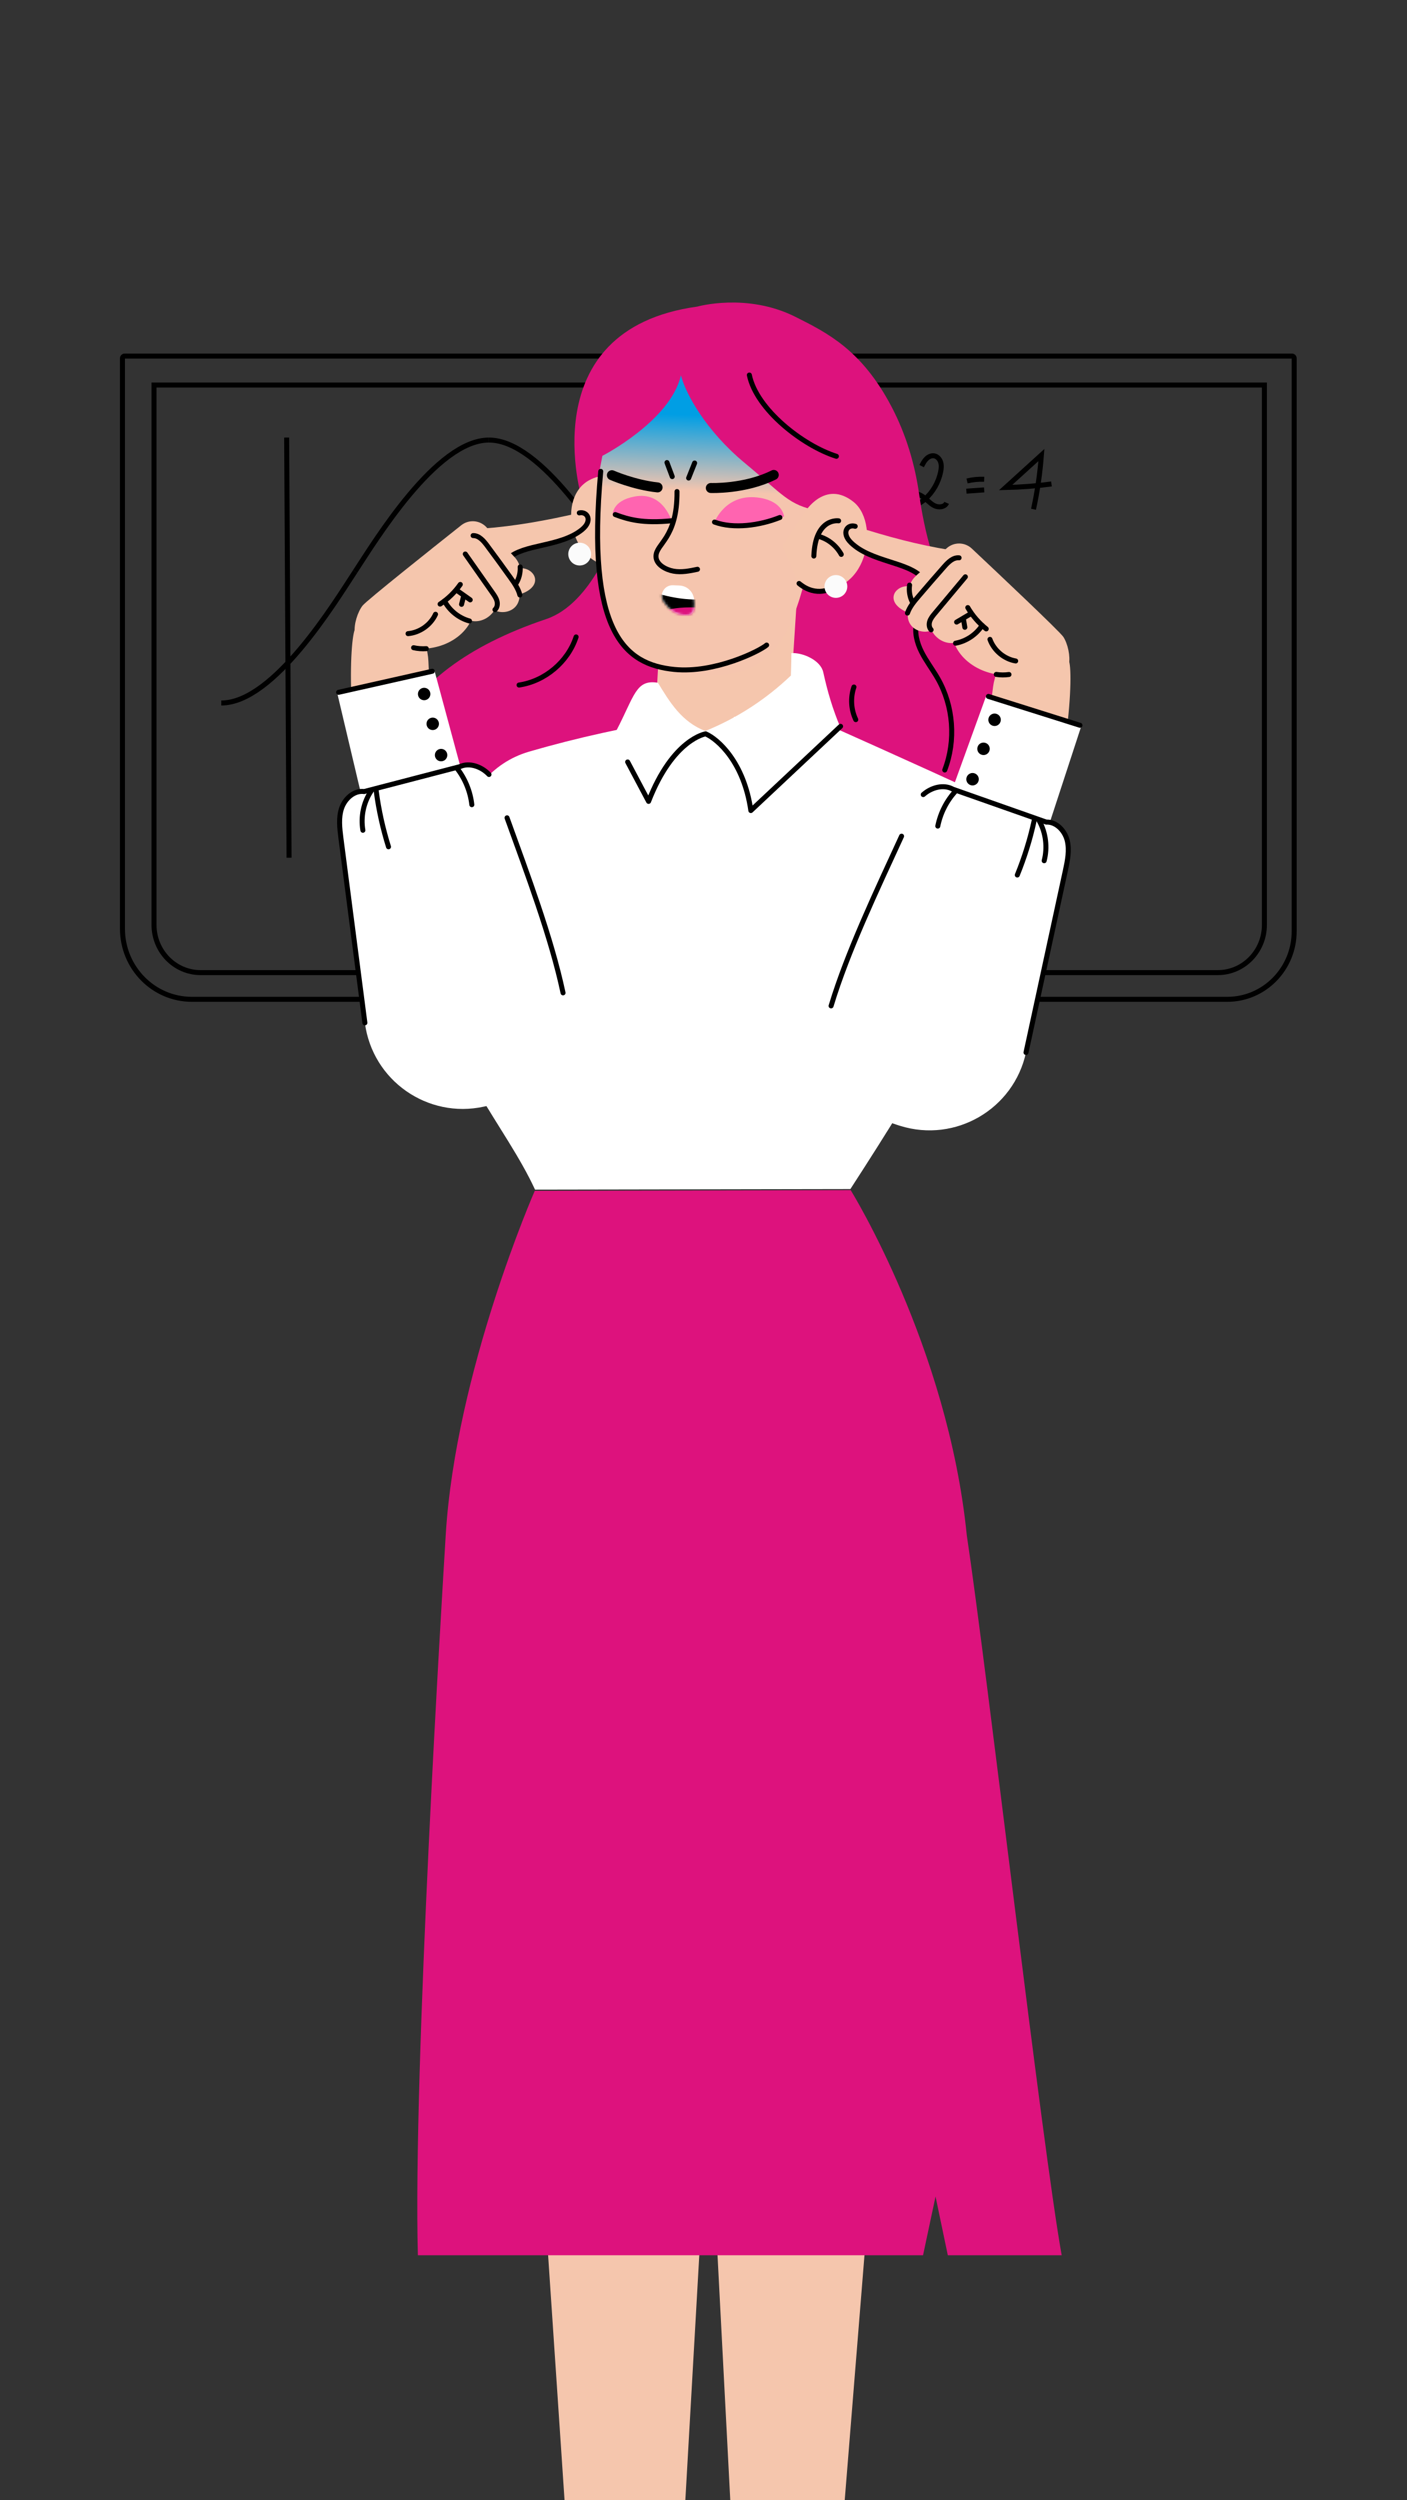 <?xml version="1.0" encoding="UTF-8"?> <svg xmlns="http://www.w3.org/2000/svg" width="563" height="1000" viewBox="0 0 563 1000" fill="none"><rect x="0" y="0" width="563" height="1000" fill="#333333" stroke="none"/><g clip-path="url(#clip0_1829_9722)"><path d="M49.855 142.41H516.995C517.467 142.41 517.85 142.8 517.85 143.28V372.49C517.85 387.5 505.868 399.68 491.123 399.68H76.74C61.435 399.68 49 387.04 49 371.46V143.27C49 142.79 49.383 142.4 49.855 142.4V142.41Z" stroke="black" stroke-width="2" stroke-miterlimit="10"></path><path d="M61.631 154H505.937V369.925C505.937 380.453 497.595 389 487.32 389H80.247C69.972 389 61.631 380.453 61.631 369.925V154Z" stroke="black" stroke-width="2" stroke-miterlimit="10"></path><path d="M149.056 269.14C148.535 271.69 147.346 274.6 148.918 276.65C150.442 278.65 153.745 278.18 155.504 276.39C157.254 274.6 157.863 271.98 158.394 269.51C157.588 276.97 156.792 284.43 155.986 291.9C155.789 293.77 155.553 295.73 154.472 297.26C153.401 298.79 151.189 299.67 149.646 298.63C148.407 297.8 148.053 296.04 148.427 294.58C148.8 293.12 149.764 291.9 150.727 290.76C154.276 286.55 158.247 282.72 162.552 279.33" stroke="black" stroke-width="2" stroke-miterlimit="10"></path><path d="M167.89 273.37C169.983 273.22 172.077 273.07 174.161 272.91" stroke="black" stroke-width="2" stroke-miterlimit="10"></path><path d="M169.236 279.3C171.478 279.3 173.719 279.3 175.96 279.3" stroke="black" stroke-width="2" stroke-miterlimit="10"></path><path d="M188.296 267.69C187.078 266.74 185.23 266.75 184.021 267.71C182.811 268.67 182.349 270.49 182.959 271.93C184.079 274.59 187.854 275.05 189.289 277.55C190.164 279.08 189.859 281.22 188.582 282.43C187.304 283.64 185.19 283.81 183.745 282.82L196.662 269.67C195.403 271.91 194.096 274.34 194.745 276.95C195.04 278.15 195.875 279.18 196.996 279.66C198.726 280.39 199.935 279.5 200.888 278.49C202.815 276.43 203.945 273.63 204.004 270.78L204.978 280.59C205.282 276.47 208.801 270.77 211.131 270.43C215.613 270.43 214.208 276.5 215.741 279.54C216.095 280.24 216.587 281.04 217.363 281.07" stroke="black" stroke-width="2" stroke-miterlimit="10"></path><path d="M196.022 262C196.16 262.46 196.298 262.92 196.425 263.38" stroke="black" stroke-width="2" stroke-miterlimit="10"></path><path d="M225.866 272.27C225.404 270.52 226.947 268.67 228.717 268.48C230.486 268.29 232.196 269.47 233.091 271.03C233.985 272.59 234.162 274.48 234.084 276.28C234.005 278.09 233.622 279.98 232.432 281.32C231.243 282.66 229.031 283.18 227.655 282.05" stroke="black" stroke-width="2" stroke-miterlimit="10"></path><path d="M243.176 268.55C240.709 267.11 237.258 267.75 235.44 269.97C233.621 272.2 233.641 275.76 235.489 277.96C237.337 280.16 240.787 280.76 243.235 279.29" stroke="black" stroke-width="2" stroke-miterlimit="10"></path><path d="M195.65 176C174.585 176 150.178 216.3 142.098 228.58" stroke="black" stroke-width="2" stroke-miterlimit="10"></path><path d="M88.545 281.17C109.61 281.17 134.017 240.87 142.097 228.59" stroke="black" stroke-width="2" stroke-miterlimit="10"></path><path d="M195.65 176C216.715 176 241.122 216.3 249.202 228.58" stroke="black" stroke-width="2" stroke-miterlimit="10"></path><path d="M115.665 343.05L114.702 175" stroke="black" stroke-width="2" stroke-miterlimit="10"></path><path d="M269.668 224.61L273.541 228.62L269.6 232.56" stroke="black" stroke-width="2" stroke-miterlimit="10"></path><path d="M334.511 187.92C334.727 186.76 334.993 185.55 335.769 184.67C336.546 183.79 337.961 183.39 338.876 184.12C339.829 184.88 339.75 186.36 339.554 187.58C339.092 190.49 338.512 193.4 337.352 196.1C336.202 198.8 334.442 201.3 332.014 202.91C331.149 203.48 330.186 203.94 329.164 204C328.142 204.06 327.041 203.66 326.461 202.8C325.625 201.56 326.146 199.71 327.335 198.81C328.525 197.91 330.166 197.84 331.592 198.27C333.017 198.69 334.265 199.54 335.504 200.38C336.88 201.32 338.256 202.26 339.642 203.2" stroke="black" stroke-width="2" stroke-miterlimit="10"></path><path d="M357.267 191.89C353.778 193.39 350.278 194.88 346.789 196.38" stroke="black" stroke-width="2" stroke-miterlimit="10"></path><path d="M351.172 191.54C352.077 194.19 353.876 196.52 356.195 198.06" stroke="black" stroke-width="2" stroke-miterlimit="10"></path><path d="M368.788 186.42C369.328 185.37 369.879 184.3 370.714 183.48C371.55 182.66 372.729 182.1 373.87 182.33C375.108 182.57 376.052 183.69 376.416 184.93C376.779 186.17 376.642 187.49 376.386 188.74C375.521 192.96 373.26 196.87 370.056 199.69C368.296 201.24 366.055 202.51 363.745 202.24C362.133 202.05 360.423 200.61 360.855 199.01C361.219 197.66 362.821 197.11 364.197 197.1C365.976 197.09 367.756 197.63 369.24 198.64C370.832 199.72 372.081 201.31 373.781 202.2C375.482 203.09 378.018 202.91 378.804 201.13" stroke="black" stroke-width="2" stroke-miterlimit="10"></path><path d="M386.963 192.36C389.204 191.82 391.514 191.59 393.814 191.69" stroke="black" stroke-width="2" stroke-miterlimit="10"></path><path d="M386.697 196.45C389.066 196.28 391.435 196.11 393.814 195.93" stroke="black" stroke-width="2" stroke-miterlimit="10"></path><path d="M413.552 203.68C415.105 196.54 416.157 189.29 416.708 182C411.94 186.33 407.163 190.66 402.396 194.99C408.529 194.86 414.653 194.38 420.738 193.56" stroke="black" stroke-width="2" stroke-miterlimit="10"></path><path d="M403.606 303.9C419.739 275.091 405.285 257.83 384.102 240.827C374.196 232.871 369.697 211.111 367.809 197.797C366.081 185.563 362.501 173.647 356.764 162.712C344.848 139.971 331.069 133.143 318.27 126.719C298.889 116.986 279.029 122.625 279.029 122.625C211.984 131.856 232.959 200.041 232.959 200.041C241.945 191.092 257.539 194.156 257.539 194.156L268.057 187.892C268.057 187.892 268.02 198.68 267.935 213.501C262.136 210.902 255.063 210.338 246.444 212.68C246.444 212.68 237.177 241.354 218.555 247.606C154.048 269.256 144.18 309.156 153.35 347C165.879 398.684 224.206 446.019 275.891 433.491C322.059 422.298 352.277 379.575 349.286 333.738C349.838 333.984 350.144 334.106 350.144 334.106C362.44 332.66 370.874 328.614 376.575 323.171C386.112 347.346 407.713 327.793 407.713 327.793C407.713 327.793 387.485 332.721 403.618 303.9H403.606Z" fill="#DD127D"></path><path d="M378.033 307.969C382.569 296.188 381.527 282.385 375.275 271.413C373.216 267.796 370.629 264.474 368.753 260.76C366.878 257.033 365.75 252.705 366.865 248.697" stroke="black" stroke-width="2" stroke-linecap="round" stroke-linejoin="round"></path><path d="M365.566 658.47L331.596 1079.43L296.02 1072.96L274.886 667.468L365.566 658.47Z" fill="#F5C6AD"></path><path d="M205.046 689.437L231.342 1080.99L269.664 1080.17L290.725 710.534L205.046 689.437Z" fill="#F5C6AD"></path><path d="M424.85 902H379.26L374.35 878.5L369.35 902H167.209C165.183 828.531 177.024 635.95 178.35 614C182.307 548.5 213.978 476.28 213.978 476.28L340.386 476C340.386 476 379.26 538.5 386.85 614C395.003 668.447 417.066 858.837 424.826 902H424.85Z" fill="#DD127D"></path><path d="M287.966 313.499C273.022 312.91 261.486 299.695 262.357 284.163L266.01 219.349L321.176 203.78L315.757 287.473C314.789 302.527 302.456 314.075 287.966 313.511V313.499Z" fill="#F5C6AD"></path><path d="M214.093 475.809C202.422 450.433 177.487 424.076 177.34 396.149C177.267 377.466 182.489 359.164 184.745 333.371C186.105 317.998 196.759 304.966 211.604 300.663L211.629 300.639C231.158 294.975 251.103 290.611 271.429 287.497C271.527 287.693 271.637 287.877 271.784 288.049C274.322 290.93 278.551 292.155 282.229 292.536C283.626 292.683 285.122 292.658 286.556 292.388C288.285 292.131 289.866 291.444 291.153 290.366C291.227 290.366 291.313 290.366 291.386 290.366C292.576 290.366 293.458 289.397 293.507 288.245C293.507 288 293.47 287.754 293.385 287.534C293.421 287.46 293.47 287.411 293.495 287.338C293.593 287.129 293.667 286.909 293.703 286.7C305.362 286.7 317.02 287.387 328.605 288.747C328.605 288.747 368.815 306.633 392.683 317.752C402.907 322.497 408.277 333.8 405.678 344.735C395.503 387.678 369.391 430.622 340.276 475.564C340.276 475.564 227.124 475.772 214.068 475.797L214.093 475.809Z" fill="white"></path><path d="M251.728 199.085C251.728 199.085 246.837 185.808 235.558 192.183C221.742 200.004 229.417 229.72 249.019 226.239" fill="#F5C6AD"></path><path d="M263.288 273.105C265.618 276.93 267.959 280.804 270.926 284.224C273.892 287.644 277.558 290.611 282.241 292.364C295.027 287.191 306.661 279.566 316.468 270.187C316.468 270.187 316.652 264.781 316.677 261.214C321.151 260.932 328.372 264.033 329.426 268.888C331.13 276.685 333.202 283.66 336.316 291.052C336.316 291.052 299.759 324.593 299.024 324.262C297.503 316.404 294.806 308.742 291.067 301.595C290.074 299.695 288.983 297.807 287.451 296.287C285.919 294.767 283.859 293.627 281.665 294.007C280.328 293.271 278.588 293.541 277.3 294.313C276.001 295.086 275.069 296.312 274.187 297.501C268.033 305.825 262.872 314.835 258.789 324.262C258.789 324.262 246.714 293.627 246.555 292.376C253.971 278.156 254.401 271.622 263.276 273.081L263.288 273.105Z" fill="white"></path><path d="M272.458 150.134C268.266 168.351 241.038 182.314 241.038 182.314C241.038 182.314 239.481 190.148 239.444 191.374C238.035 236.499 240.18 268.189 276.761 269.991C306.563 271.462 318.368 263.371 327.44 204.344C315.34 201.867 313.685 198.177 298.018 185.183C282.351 172.2 274.371 157.441 272.47 150.122L272.458 150.134Z" fill="url(#paint0_linear_1829_9722)"></path><path d="M323.125 227.317C324.792 219.937 326.325 211.393 327.796 201.512" stroke="black" stroke-width="2" stroke-linecap="round" stroke-linejoin="round"></path><path d="M322.046 204.834C322.046 204.834 330.113 191.582 341.575 200.777C353.025 209.983 346.467 243.72 319.742 234.367L313.171 218.234L322.059 204.822L322.046 204.834Z" fill="#F5C6AD"></path><path d="M240.376 188.53C234.529 252.939 249.926 265.762 269.81 267.748C286.078 269.378 304.05 260.368 306.759 258.002" stroke="black" stroke-width="2" stroke-linecap="round" stroke-linejoin="round"></path><path d="M335.568 208.303C335.568 208.303 326.263 206.881 325.65 222.389" stroke="black" stroke-width="2" stroke-linecap="round" stroke-linejoin="round"></path><path d="M336.622 221.739C336.622 221.739 333.925 216.186 327.391 214.482" stroke="black" stroke-width="2" stroke-linecap="round" stroke-linejoin="round"></path><path d="M333.141 235.089C333.141 235.089 326.84 239.257 319.742 233.361" stroke="black" stroke-width="2" stroke-linecap="round" stroke-linejoin="round"></path><path d="M342.433 287.828C340.508 283.795 340.239 279.002 341.698 274.772" stroke="black" stroke-width="2" stroke-linecap="round" stroke-linejoin="round"></path><path d="M230.52 254.741C227.259 264.708 218.065 272.456 207.694 273.988" stroke="black" stroke-width="2" stroke-linecap="round" stroke-linejoin="round"></path><path d="M299.85 150C302.657 163.767 321.279 178.269 334.678 182.499" stroke="black" stroke-width="2" stroke-linecap="round" stroke-linejoin="round"></path><path d="M334.477 239.123C336.996 239.123 339.037 237.081 339.037 234.562C339.037 232.044 336.996 230.002 334.477 230.002C331.958 230.002 329.917 232.044 329.917 234.562C329.917 237.081 331.958 239.123 334.477 239.123Z" fill="#FBFBFB"></path><path d="M231.954 226.177C234.473 226.177 236.515 224.136 236.515 221.617C236.515 219.098 234.473 217.057 231.954 217.057C229.436 217.057 227.394 219.098 227.394 221.617C227.394 224.136 229.436 226.177 231.954 226.177Z" fill="#FBFBFB"></path><path d="M268.939 208.966C268.939 208.966 265.703 196.388 253.934 198.583C244.887 200.274 245.181 205.803 245.181 205.803L246.174 206.404L268.952 208.966H268.939Z" fill="#FF64B0"></path><path d="M268.964 208.256C257.195 209.469 251.335 207.741 246.187 205.804" stroke="black" stroke-width="2" stroke-linecap="round" stroke-linejoin="round"></path><path d="M284.435 195.175C284.435 195.175 298.103 195.714 309.615 189.952" stroke="black" stroke-width="4" stroke-miterlimit="10" stroke-linecap="round"></path><path d="M244.85 190.063C244.85 190.063 253.726 193.961 263.128 194.942" stroke="black" stroke-width="4" stroke-miterlimit="10" stroke-linecap="round"></path><path d="M270.901 196.597C271.048 215.439 262.466 217.376 262.491 222.549C262.503 225.773 266.316 227.857 269.491 228.434C272.666 229.022 275.927 228.348 279.09 227.686" stroke="black" stroke-width="2" stroke-linecap="round" stroke-linejoin="round"></path><path d="M285.906 208.807C285.906 208.807 290.442 196.818 304.209 199.135C313.28 200.667 313.734 206.564 313.734 206.564L312.067 207.312L298.913 210.475L285.918 208.807H285.906Z" fill="#FF64B0"></path><path d="M285.906 208.807C293.568 211.627 304.025 210.168 312.067 206.968" stroke="black" stroke-width="2" stroke-linecap="round" stroke-linejoin="round"></path><path d="M271.857 234.171L269.283 234.073C265.752 233.938 263.558 237.898 265.58 240.803C267.677 243.831 270.925 246.577 275.645 245.928C278.023 245.597 278.134 242.397 277.705 239.455C277.276 236.513 274.824 234.294 271.857 234.184V234.171Z" fill="white"></path><mask id="mask0_1829_9722" style="mask-type:luminance" maskUnits="userSpaceOnUse" x="264" y="234" width="14" height="13"><path d="M271.857 234.171L269.283 234.073C265.752 233.938 263.558 237.898 265.58 240.803C267.677 243.831 270.925 246.577 275.645 245.928C278.023 245.597 278.134 242.397 277.705 239.455C277.276 236.513 274.824 234.294 271.857 234.184V234.171Z" fill="white"></path></mask><g mask="url(#mask0_1829_9722)"><path d="M297.576 235.298L294.463 251.113L261.375 254.606L257.158 235.164C262.626 237.542 270.557 239.822 278.881 239.785C283.932 239.773 292.624 237.407 297.589 235.298H297.576Z" fill="black"></path><path d="M298.376 251.961C298.552 247.428 289.542 243.397 278.251 242.957C266.959 242.518 257.663 245.836 257.486 250.369C257.31 254.901 266.32 258.932 277.611 259.372C288.903 259.812 298.199 256.494 298.376 251.961Z" fill="#DD127D"></path></g><path d="M266.88 185C267.579 186.875 268.277 188.739 268.988 190.614" stroke="black" stroke-width="2" stroke-linecap="round" stroke-linejoin="round"></path><path d="M277.95 185.184C277.153 187.194 276.344 189.193 275.547 191.203" stroke="black" stroke-width="2" stroke-linecap="round" stroke-linejoin="round"></path><path d="M366.057 235.066C358.456 231.768 350.757 242.483 367.687 246.381C367.16 242.715 366.486 239.062 366.057 235.066Z" fill="#F5C6AD"></path><path d="M380.363 220.011C367.246 217.927 354.852 214.543 342.2 210.498C339.136 209.517 336.426 213.072 340.558 217.069C348.612 224.841 363.47 224.669 369.109 231.142C373.339 228.188 375.656 226.042 380.363 220.023V220.011Z" fill="#F5C6AD"></path><path d="M342.2 210.498C339.136 209.517 336.426 213.072 340.558 217.069C348.612 224.841 363.47 224.669 369.109 231.142C373.339 228.188 375.656 226.042 380.363 220.023" stroke="black" stroke-width="2" stroke-linecap="round" stroke-linejoin="round"></path><path d="M397.648 273.069C396.545 277.69 389.349 353.231 387.976 360.096L411.746 350.117C427.977 312.053 429.755 267.442 427.597 264.058L426.8 262.501L426.849 261.545L400.112 263.335H400.075C400.075 263.335 400.063 263.433 400.014 263.617C399.769 264.475 399.082 267.172 398.089 271.242C397.942 271.818 397.795 272.431 397.648 273.069Z" fill="#F5C6AD"></path><path d="M427.695 265.676C428.406 262.599 427.229 257.291 425.452 254.68C423.907 252.424 399.56 229.451 388.858 219.398C386.039 216.75 381.687 216.701 378.806 219.276C375.03 222.659 369.967 227.195 366.583 230.248C363.408 233.104 362.612 237.873 364.904 241.477L364.941 241.538C362.881 243.745 362.636 247.435 364.401 249.899C366.167 252.363 369.734 253.319 372.787 252.155C374.454 255.452 378.058 257.659 381.797 257.132C383.807 262.465 388.576 266.449 393.921 268.435C399.266 270.421 405.126 270.592 410.79 269.955C416.515 269.317 422.411 269.869 427.695 265.676Z" fill="#F5C6AD"></path><path d="M363.96 234.011C363.629 236.292 364.022 238.67 365.051 240.729" stroke="black" stroke-width="2" stroke-linecap="round" stroke-linejoin="round"></path><path d="M383.771 223.101C381.417 222.868 379.456 224.793 377.886 226.57C374.368 230.554 370.874 234.575 367.429 238.621C365.713 240.631 363.985 242.703 363.114 245.204" stroke="black" stroke-width="2" stroke-linecap="round" stroke-linejoin="round"></path><path d="M386.284 230.702C382.201 235.581 378.131 240.46 374.049 245.327C373.265 246.271 372.455 247.251 372.051 248.416C371.646 249.581 371.732 250.99 372.578 251.898" stroke="black" stroke-width="2" stroke-linecap="round" stroke-linejoin="round"></path><path d="M392.989 250.145C390.611 253.822 386.664 256.458 382.361 257.255" stroke="black" stroke-width="2" stroke-linecap="round" stroke-linejoin="round"></path><path d="M382.778 248.808C384.715 247.668 386.639 246.528 388.576 245.388" stroke="black" stroke-width="2" stroke-linecap="round" stroke-linejoin="round"></path><path d="M386.075 250.892C385.916 249.936 385.744 248.967 385.585 248.011" stroke="black" stroke-width="2" stroke-linecap="round" stroke-linejoin="round"></path><path d="M387.252 243.009C389.153 246.27 391.678 249.176 394.632 251.529" stroke="black" stroke-width="2" stroke-linecap="round" stroke-linejoin="round"></path><path d="M396.116 255.722C397.709 260.135 401.792 263.568 406.413 264.365" stroke="black" stroke-width="2" stroke-linecap="round" stroke-linejoin="round"></path><path d="M398.653 269.734C400.333 270.004 402.061 270.016 403.741 269.771" stroke="black" stroke-width="2" stroke-linecap="round" stroke-linejoin="round"></path><path d="M380.436 317.434L419.224 331.507L432.782 290.071L394.73 278.008L380.436 317.446V317.434Z" fill="white"></path><path d="M418.697 328.81L381.331 315.656C377.568 313.547 372.639 314.92 369.415 317.789C366.191 320.658 364.316 324.691 362.55 328.614C352.24 351.538 342.666 374.781 333.827 398.307C325.847 419.564 337.321 443.163 359.007 449.917C359.412 450.04 359.816 450.175 360.221 450.297C382.361 457.187 405.641 443.604 410.545 420.949C415.804 396.688 421.051 372.415 426.31 348.142C427.156 344.195 428.001 340.113 427.045 336.19C426.077 332.267 422.693 328.638 418.685 328.798L418.709 328.822L418.697 328.81Z" fill="white"></path><path d="M410.545 420.949C415.804 396.689 421.051 372.416 426.31 348.143C427.156 344.195 428.002 340.113 427.045 336.19C426.077 332.267 422.693 328.638 418.685 328.798L418.709 328.822L381.344 315.668C377.58 313.56 372.652 314.933 369.428 317.801" stroke="black" stroke-width="2" stroke-linecap="round" stroke-linejoin="round"></path><path d="M332.552 402.315C339.123 380.567 350.904 355.914 360.76 334.437" stroke="black" stroke-width="2" stroke-linecap="round" stroke-linejoin="round"></path><path d="M417.814 344.256C419.212 338.96 418.501 333.162 415.877 328.356" stroke="black" stroke-width="2" stroke-linecap="round" stroke-linejoin="round"></path><path d="M407.063 349.969C409.919 342.945 412.187 335.699 413.793 328.295" stroke="black" stroke-width="2" stroke-linecap="round" stroke-linejoin="round"></path><path d="M375.25 330.404C376.293 325.169 378.818 320.216 382.447 316.318" stroke="black" stroke-width="2" stroke-linecap="round" stroke-linejoin="round"></path><path d="M395.502 278.536L432.145 290.084" stroke="black" stroke-width="2" stroke-linecap="round" stroke-linejoin="round"></path><path d="M400.468 287.755C400.394 286.382 399.229 285.327 397.844 285.389C396.471 285.462 395.417 286.627 395.478 288.012C395.552 289.385 396.716 290.439 398.102 290.378C399.475 290.304 400.529 289.14 400.468 287.755Z" fill="black"></path><path d="M396.042 299.363C395.969 297.99 394.804 296.936 393.419 296.997C392.046 297.071 390.992 298.235 391.053 299.621C391.126 300.994 392.291 302.048 393.676 301.987C395.049 301.913 396.104 300.748 396.042 299.363Z" fill="black"></path><path d="M391.653 311.524C391.58 310.151 390.415 309.097 389.03 309.158C387.657 309.232 386.602 310.409 386.664 311.782C386.737 313.155 387.902 314.209 389.287 314.148C390.66 314.074 391.714 312.897 391.653 311.524Z" fill="black"></path><path d="M205.965 227.624C213.811 224.976 220.578 236.303 203.391 238.755C204.224 235.139 205.205 231.559 205.965 227.624Z" fill="#F5C6AD"></path><path d="M192.983 211.417C206.223 210.449 218.874 208.107 231.807 205.141C234.946 204.417 237.349 208.193 232.898 211.822C224.219 218.895 209.422 217.473 203.268 223.443C199.309 220.146 197.163 217.816 192.983 211.417Z" fill="#F5C6AD"></path><path d="M231.807 205.141C234.946 204.417 237.349 208.193 232.898 211.822C224.219 218.895 209.422 217.473 203.268 223.443C199.309 220.146 197.163 217.816 192.983 211.417" stroke="black" stroke-width="2" stroke-linecap="round" stroke-linejoin="round"></path><path d="M171.296 262.832C172.007 267.527 172.841 343.411 173.626 350.362L150.775 338.422C137.792 299.131 139.778 254.533 142.206 251.333L143.125 249.85L143.162 248.881L169.654 252.902H169.69C169.69 252.902 169.69 253 169.727 253.197C169.911 254.079 170.365 256.825 171.014 260.957C171.113 261.545 171.211 262.17 171.296 262.82V262.832Z" fill="#F5C6AD"></path><path d="M141.973 252.939C141.519 249.813 143.137 244.615 145.136 242.163C146.864 240.042 173.062 219.202 184.561 210.081C187.589 207.678 191.941 207.997 194.589 210.804C198.07 214.494 202.729 219.435 205.855 222.769C208.785 225.883 209.165 230.701 206.578 234.096L206.529 234.158C208.405 236.536 208.331 240.226 206.37 242.531C204.408 244.835 200.767 245.485 197.825 244.075C195.888 247.214 192.113 249.114 188.435 248.28C185.983 253.429 180.895 256.996 175.403 258.529C169.911 260.061 164.051 259.73 158.474 258.627C152.822 257.511 146.901 257.573 141.985 252.939H141.973Z" fill="#F5C6AD"></path><path d="M208.147 226.753C208.282 229.058 207.694 231.387 206.492 233.349" stroke="black" stroke-width="2" stroke-linecap="round" stroke-linejoin="round"></path><path d="M189.317 214.212C191.683 214.175 193.473 216.271 194.883 218.172C198.058 222.438 201.196 226.728 204.286 231.056C205.818 233.201 207.375 235.42 208.025 237.97" stroke="black" stroke-width="2" stroke-linecap="round" stroke-linejoin="round"></path><path d="M186.179 221.58C189.832 226.778 193.485 231.988 197.138 237.186C197.849 238.191 198.573 239.233 198.867 240.422C199.173 241.611 198.965 243.021 198.058 243.843" stroke="black" stroke-width="2" stroke-linecap="round" stroke-linejoin="round"></path><path d="M177.867 240.385C179.927 244.259 183.629 247.214 187.858 248.366" stroke="black" stroke-width="2" stroke-linecap="round" stroke-linejoin="round"></path><path d="M188.153 239.92C186.326 238.62 184.487 237.321 182.661 236.034" stroke="black" stroke-width="2" stroke-linecap="round" stroke-linejoin="round"></path><path d="M184.683 241.71C184.928 240.766 185.173 239.822 185.406 238.878" stroke="black" stroke-width="2" stroke-linecap="round" stroke-linejoin="round"></path><path d="M184.181 233.753C182.011 236.842 179.253 239.527 176.102 241.611" stroke="black" stroke-width="2" stroke-linecap="round" stroke-linejoin="round"></path><path d="M174.275 245.681C172.314 249.947 167.962 253.024 163.279 253.429" stroke="black" stroke-width="2" stroke-linecap="round" stroke-linejoin="round"></path><path d="M170.573 259.436C168.882 259.559 167.153 259.436 165.498 259.056" stroke="black" stroke-width="2" stroke-linecap="round" stroke-linejoin="round"></path><path d="M173.785 267.993L134.85 276.82L144.878 319.248L184.72 308.485L173.785 267.993Z" fill="white"></path><path d="M145.663 316.588C141.666 316.097 138.001 319.432 136.701 323.257C135.402 327.082 135.917 331.225 136.419 335.234C139.619 359.862 142.806 384.479 146.006 409.107C148.997 432.105 171.051 447.576 193.694 442.587C194.111 442.501 194.527 442.403 194.944 442.317C217.121 437.413 230.532 414.857 224.366 393.011C217.538 368.824 209.949 344.857 201.601 321.148C200.167 317.09 198.634 312.91 195.668 309.784C192.701 306.658 187.895 304.868 183.972 306.658L145.638 316.625L145.663 316.6V316.588Z" fill="white"></path><path d="M195.668 309.76C192.701 306.634 187.895 304.844 183.972 306.634L145.638 316.6L145.663 316.576C141.666 316.086 138.001 319.42 136.701 323.245C135.402 327.07 135.917 331.213 136.419 335.222C139.619 359.85 142.806 384.467 146.006 409.095" stroke="black" stroke-width="2" stroke-linecap="round" stroke-linejoin="round"></path><path d="M202.888 327.094C210.906 349.332 220.578 374.88 225.298 397.106" stroke="black" stroke-width="2" stroke-linecap="round" stroke-linejoin="round"></path><path d="M148.482 316.392C145.467 320.964 144.265 326.677 145.209 332.071" stroke="black" stroke-width="2" stroke-linecap="round" stroke-linejoin="round"></path><path d="M150.566 316.515C151.547 324.017 153.202 331.434 155.458 338.679" stroke="black" stroke-width="2" stroke-linecap="round" stroke-linejoin="round"></path><path d="M182.808 307.21C186.105 311.403 188.202 316.552 188.802 321.848" stroke="black" stroke-width="2" stroke-linecap="round" stroke-linejoin="round"></path><path d="M135.488 276.893L172.964 268.471" stroke="black" stroke-width="2" stroke-linecap="round" stroke-linejoin="round"></path><path d="M169.384 280.044C170.745 280.228 172.007 279.271 172.191 277.911C172.375 276.55 171.419 275.287 170.058 275.103C168.697 274.919 167.435 275.876 167.251 277.236C167.067 278.597 168.023 279.86 169.384 280.044Z" fill="black"></path><path d="M172.816 291.972C174.177 292.156 175.44 291.2 175.624 289.839C175.808 288.478 174.851 287.216 173.491 287.032C172.13 286.848 170.867 287.804 170.683 289.165C170.499 290.526 171.456 291.788 172.816 291.972Z" fill="black"></path><path d="M176.163 304.476C177.524 304.66 178.786 303.704 178.97 302.343C179.154 300.982 178.198 299.719 176.837 299.536C175.477 299.352 174.214 300.308 174.03 301.669C173.846 303.029 174.802 304.292 176.163 304.476Z" fill="black"></path><path d="M251.152 304.745L259.525 320.523C269.259 295.49 282.363 293.504 282.363 293.504C287.243 295.649 297.687 304.795 300.446 324.188L336.35 290.5" stroke="black" stroke-width="2" stroke-linecap="round" stroke-linejoin="round"></path></g><defs><linearGradient id="paint0_linear_1829_9722" x1="294.85" y1="197" x2="297.687" y2="123.169" gradientUnits="userSpaceOnUse"><stop stop-color="#F5C5AE"></stop><stop offset="0.41" stop-color="#009EE4"></stop></linearGradient><clipPath id="clip0_1829_9722"><rect width="563" height="1000" fill="white"></rect></clipPath></defs></svg> 
